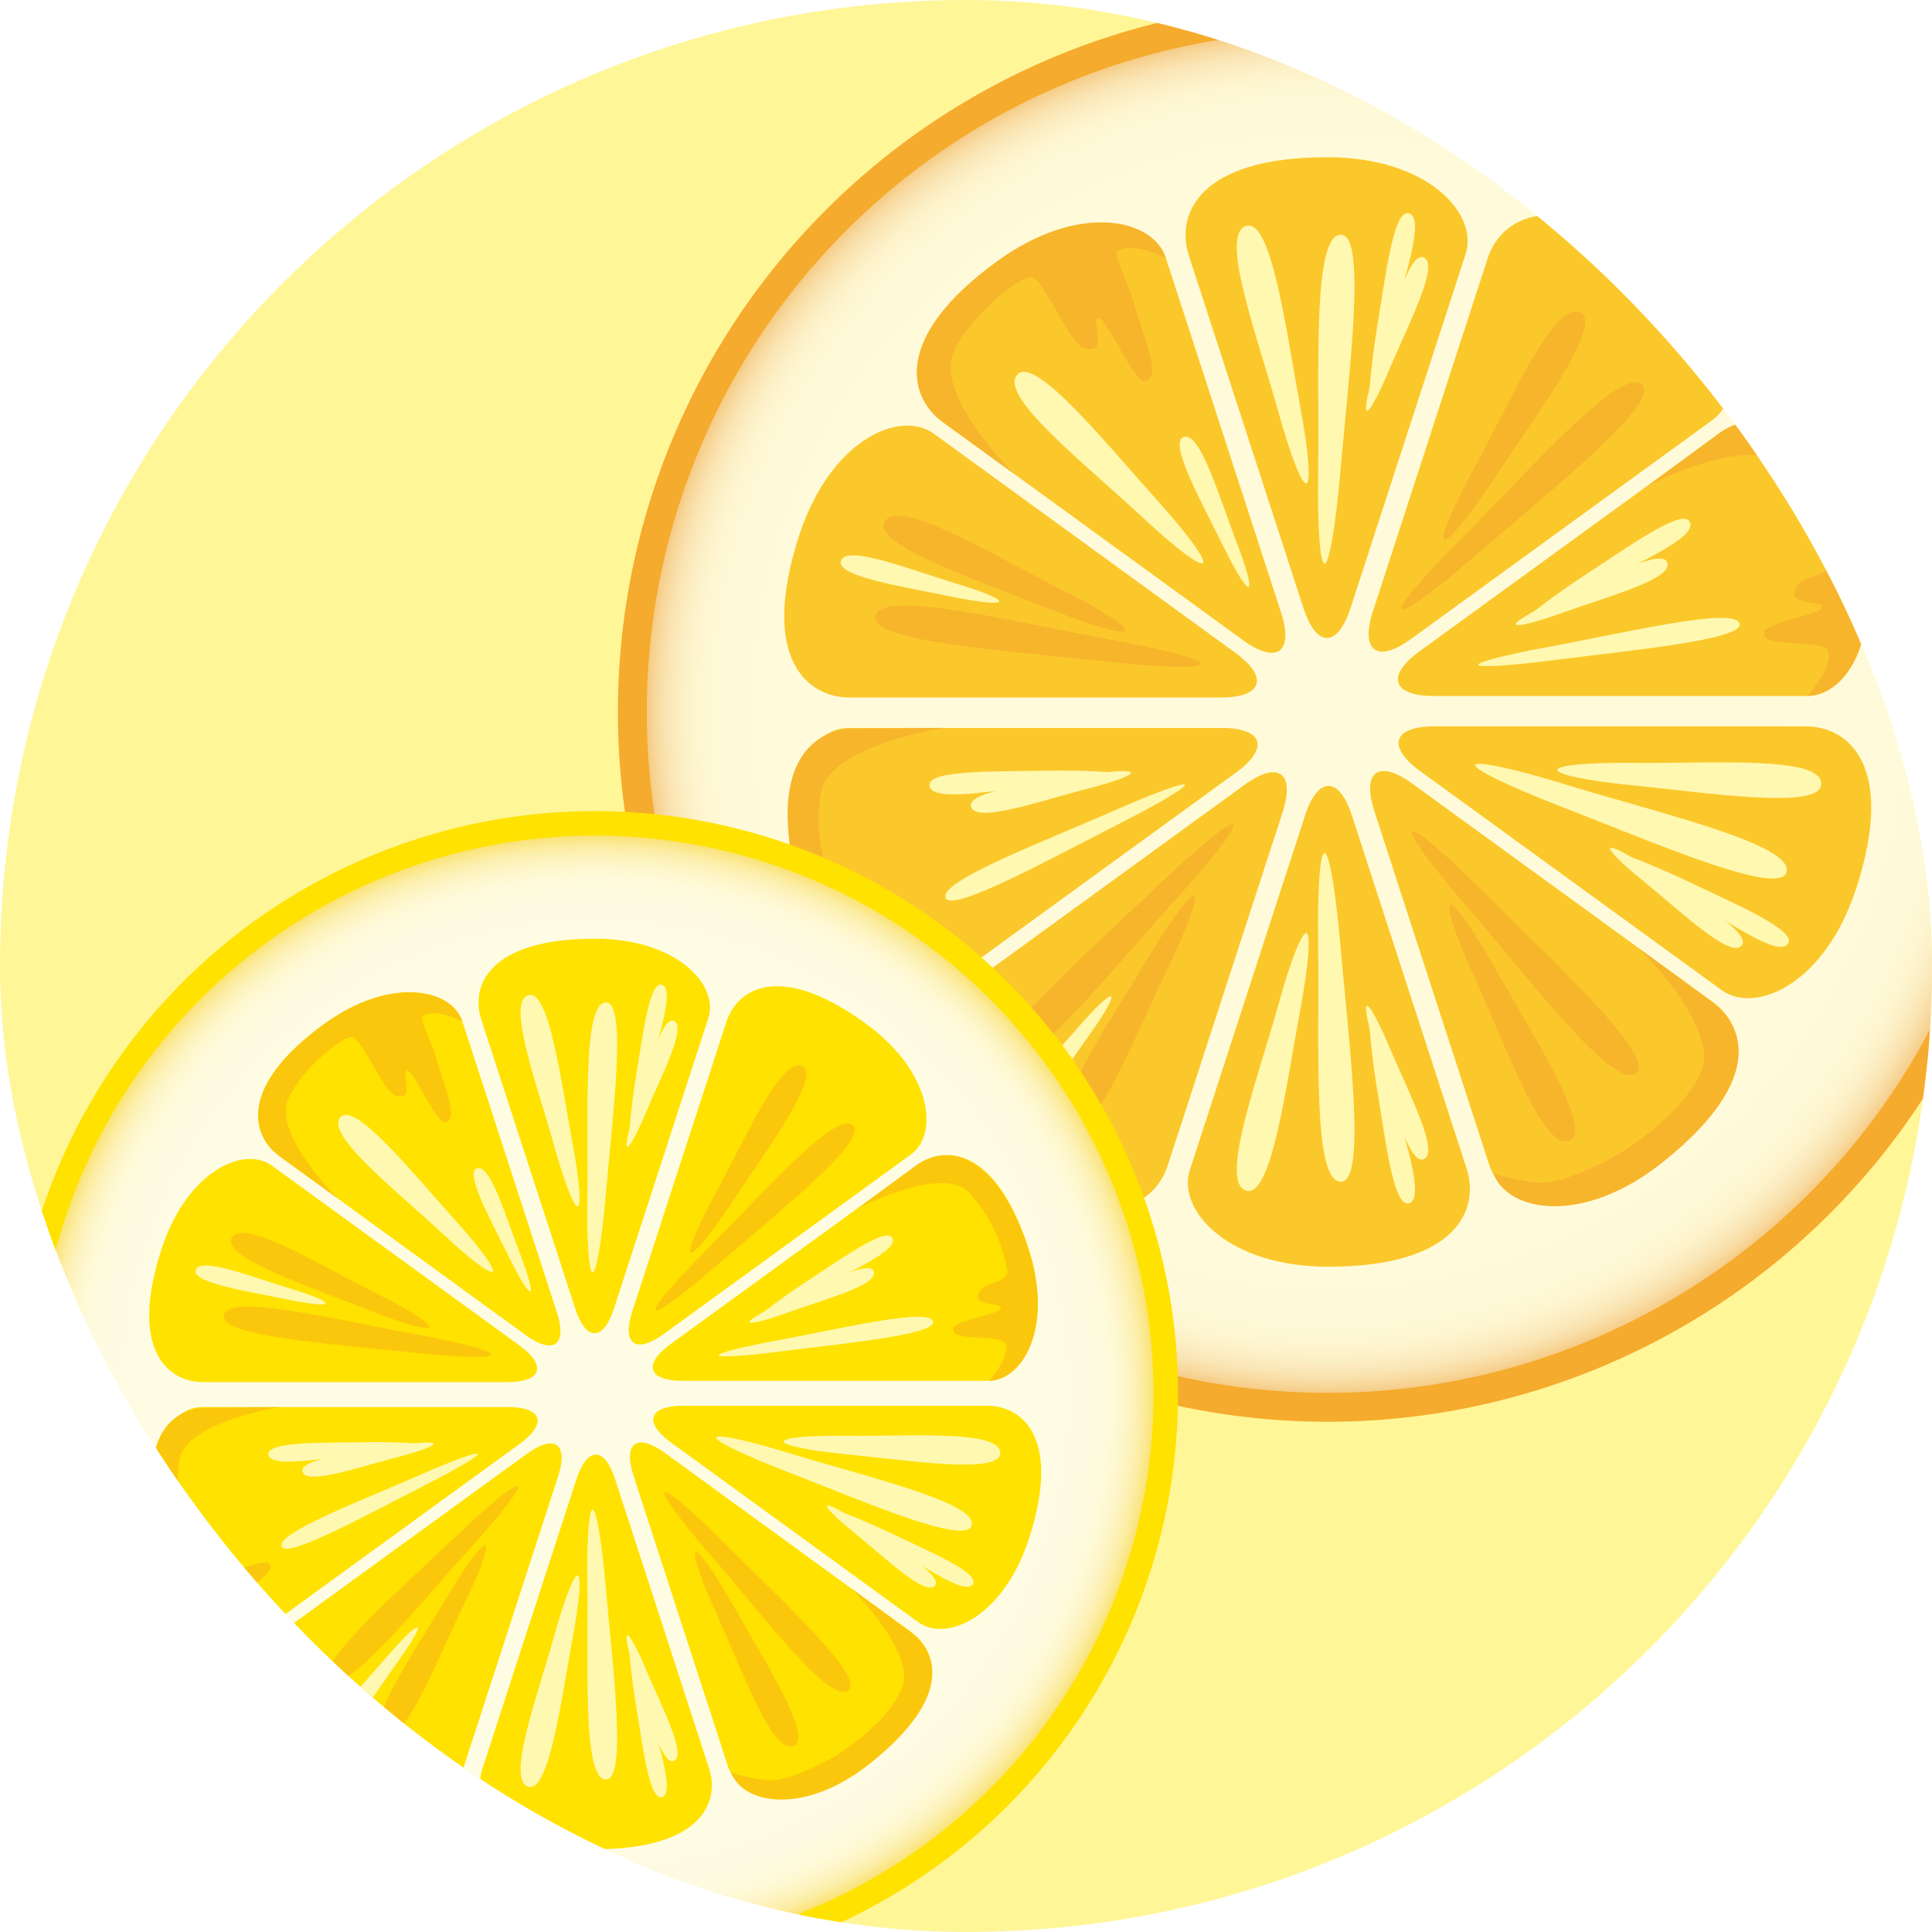 <svg xmlns="http://www.w3.org/2000/svg" xmlns:xlink="http://www.w3.org/1999/xlink" width="180" height="180" viewBox="0 0 180 180"><defs><style>.a{fill:none;}.b{clip-path:url(#a);}.c{fill:#fff697;}.d{stroke:#f5ab2d;stroke-width:2.693px;fill:url(#b);}.d,.h{stroke-linecap:round;stroke-linejoin:round;}.e{fill:#fbc82b;}.f{fill:#fff8b0;}.g{fill:#f7b52c;}.h{stroke:#ffe200;stroke-width:2.281px;fill:url(#c);}.i{fill:#ffe200;}.j{fill:#fbc70d;}</style><clipPath id="a"><rect class="a" width="180" height="180" rx="90" transform="translate(511.675 738.572)"/></clipPath><radialGradient id="b" cx="0.5" cy="0.5" r="0.5" gradientTransform="translate(0)" gradientUnits="objectBoundingBox"><stop offset="0" stop-color="#fffbda"/><stop offset="0.665" stop-color="#fffbda"/><stop offset="0.775" stop-color="#fffbda"/><stop offset="0.865" stop-color="#fef9d8"/><stop offset="0.898" stop-color="#fef6d1"/><stop offset="0.921" stop-color="#fcefc5"/><stop offset="0.94" stop-color="#fae5b4"/><stop offset="0.956" stop-color="#f8d99e"/><stop offset="0.97" stop-color="#f5ca83"/><stop offset="0.983" stop-color="#f2b763"/><stop offset="0.995" stop-color="#eea33e"/><stop offset="1" stop-color="#ec982b"/></radialGradient><radialGradient id="c" cx="0.5" cy="0.5" r="0.5" gradientTransform="translate(0)" gradientUnits="objectBoundingBox"><stop offset="0" stop-color="#fffce4"/><stop offset="0.665" stop-color="#fffce4"/><stop offset="0.775" stop-color="#fffce4"/><stop offset="0.861" stop-color="#fefbe2"/><stop offset="0.892" stop-color="#fefadb"/><stop offset="0.914" stop-color="#fef7cf"/><stop offset="0.932" stop-color="#fdf3be"/><stop offset="0.948" stop-color="#fceea8"/><stop offset="0.961" stop-color="#fbe88d"/><stop offset="0.973" stop-color="#f9e16c"/><stop offset="0.985" stop-color="#f7d847"/><stop offset="0.995" stop-color="#f6cf1e"/><stop offset="1" stop-color="#f5ca06"/></radialGradient></defs><g transform="translate(-511.675 -738.572)"><g class="b"><rect class="c" width="190.788" height="190.788" transform="translate(506.817 733.604)"/><path class="d" d="M700.159,804.905a64.784,64.784,0,1,1-64.782-64.786A64.782,64.782,0,0,1,700.159,804.905Z"/><path class="e" d="M633.116,795.228c1.2,3.711,3.176,3.711,4.385,0l10.729-33.007c1.2-3.713-3.5-9-12.9-9-12.112,0-14.1,5.429-12.9,9.137Z"/><path class="e" d="M639.587,795.527c-1.2,3.708.391,4.872,3.547,2.579l28.086-20.4c3.158-2.294,2.457-9.339-5.143-14.863-9.8-7.118-14.6-3.892-15.805-.186Z"/><path class="e" d="M643.935,799.25c-3.156,2.29-2.549,4.163,1.355,4.168H680c3.9,0,7.476-6.113,4.571-15.046-3.74-11.52-9.52-11.731-12.673-9.441Z"/><path class="e" d="M645.35,806.241c-3.907,0-4.509,1.88-1.358,4.176l28.081,20.4c3.161,2.288,9.642-.552,12.547-9.485,3.74-11.523-.809-15.087-4.708-15.087Z"/><path class="e" d="M643.271,811.59c-3.154-2.3-4.748-1.139-3.544,2.574l10.724,33.018c1.208,3.708,8.125,5.215,15.725-.3,9.8-7.121,8.22-12.677,5.061-14.972Z"/><path class="e" d="M637.64,814.572c-1.211-3.71-3.176-3.71-4.384,0l-10.729,33.015c-1.2,3.711,3.5,9,12.892,9,12.117,0,14.1-5.426,12.9-9.139Z"/><path class="e" d="M631.164,814.274c1.2-3.711-.386-4.872-3.544-2.579l-28.086,20.4c-3.156,2.3-2.455,9.343,5.138,14.87,9.8,7.11,14.6,3.892,15.8.184Z"/><path class="e" d="M626.824,810.556c3.149-2.293,2.542-4.166-1.358-4.166H590.752c-3.9,0-7.475,6.108-4.578,15.042,3.75,11.517,9.525,11.736,12.681,9.44Z"/><path class="e" d="M625.406,803.56c3.9-.005,4.512-1.878,1.356-4.173l-28.081-20.406c-3.158-2.291-9.645.554-12.552,9.485-3.735,11.522.811,15.089,4.708,15.094Z"/><path class="e" d="M627.478,798.213c3.161,2.293,4.753,1.136,3.552-2.577L620.3,762.621c-1.2-3.708-8.123-5.22-15.726.3-9.8,7.12-8.212,12.683-5.056,14.979Z"/><path class="f" d="M632.825,776.516c.821,4.422.963,7,.567,7.1s-1.4-2.3-2.6-6.625c-1.954-7.018-5.618-16.77-2.949-17.382C630.157,759.07,631.505,769.356,632.825,776.516Z"/><path class="f" d="M619.564,785.268c3,3.347,4.472,5.479,4.189,5.76s-2.4-1.231-5.678-4.3c-5.328-4.969-13.535-11.378-11.58-13.293C608.186,771.776,614.7,779.846,619.564,785.268Z"/><path class="f" d="M656.462,800.071c-4.459.569-7.021.691-7.056.437s2.437-.917,6.857-1.728c7.157-1.318,17.222-3.758,17.491-2.064C673.978,798.188,663.679,799.155,656.462,800.071Z"/><path class="g" d="M615.881,761.925c1.577-.813,4.42.7,4.42.7-1.2-3.708-8.123-5.22-15.726.3-9.8,7.12-8.212,12.683-5.056,14.979l6.633,4.815s-7.526-7.407-5.6-11.421c1.781-3.7,6.442-7.11,7.173-6.911s1.149,1.224,1.97,2.425c1.691,2.92,2.524,4.8,4,4.2.692-.564-.2-2.549.254-2.8.692-.4,3.554,6.543,4.531,5.814,1.274-.445.083-3.116-1.223-7.416C616.575,764.33,615.289,762.228,615.881,761.925Z"/><path class="g" d="M655.245,848.764a17.9,17.9,0,0,1-4.451-.9c1.358,3.663,8.336,4.889,15.7-.94,9.5-7.513,7.914-12.783,4.445-15.168l-6.551-4.818s7.548,7.364,5.782,11.458c-1.629,3.765-6.275,6.745-6.884,7.2C662.55,846.133,657.889,848.764,655.245,848.764Z"/><path class="g" d="M682.058,799.406c.137,1.766-2,4-2,4,3.9-.025,7.436-6.166,4.469-15.077-3.822-11.492-9.6-11.664-12.741-9.353l-6.6,4.864s9.341-4.934,12.58-1.872c2.986,2.813,4.416,8.164,4.416,8.918,0,1.748-3.354,1.057-3.354,3.136.328.833,2.492.58,2.6,1.089.164.781-5.8,1.413-5.4,2.562C676.057,799.019,681.946,797.964,682.058,799.406Z"/><path class="f" d="M639.995,768.941c-.46,2.738-.932,7.035-.684,7.085s1.241-4.123,1.943-6.817c1.139-4.359,3.31-10.42,1.653-10.774C641.47,758.122,640.741,764.5,639.995,768.941Z"/><path class="f" d="M639.918,772.525c-.845,2.651-1.136,4.225-.9,4.309s1.035-1.3,2.109-3.862c1.741-4.153,4.751-9.846,3.164-10.433C642.907,762.034,641.283,768.234,639.918,772.525Z"/><path class="f" d="M600.4,794.172c2.721.562,4.317.686,4.375.44s-1.4-.891-4.057-1.687c-4.315-1.3-10.293-3.7-10.706-2.056C589.643,792.294,595.983,793.264,600.4,794.172Z"/><path class="f" d="M659.384,792.122c-2.333,1.512-5.81,4.079-5.683,4.29s3.882-1.872,6.337-3.178c3.982-2.1,9.913-4.611,9.058-6.071C668.352,785.9,663.164,789.67,659.384,792.122Z"/><path class="f" d="M656.688,794.49c-2.519,1.171-3.877,2.022-3.78,2.251s1.656-.115,4.268-1.052c4.237-1.53,10.47-3.172,9.823-4.733C666.445,789.6,660.777,792.6,656.688,794.49Z"/><path class="f" d="M615.978,815.306c4-2.039,6.19-3.382,6.081-3.611s-2.532.614-6.643,2.427c-6.663,2.932-16.357,6.578-15.623,8.13C600.432,823.6,609.492,818.609,615.978,815.306Z"/><path class="g" d="M594.438,829.149c.881,1.537,3.905,2.057,3.905,2.057-3.917,2.658-9.612-.8-12.174-9.827-3.3-11.656,1.385-15.041,5.277-14.9l8.193-.09s-10.5,1.567-11.458,5.919c-.886,4.007.947,9.237,1.373,9.864.977,1.445,3.362-1.02,4.528.706.2.868-1.73,1.88-1.534,2.358.3.746,5.588-2.092,5.9-.92C599.178,825.455,593.72,827.9,594.438,829.149Z"/><path class="f" d="M609.089,810.377c2.778-.065,7.1.1,7.111.353s-4.261.629-7.021.932c-4.479.493-10.794,1.766-10.906.073C598.176,810.267,604.585,810.474,609.089,810.377Z"/><path class="f" d="M612.651,810.817c2.743-.453,4.342-.51,4.394-.261s-1.433.828-4.128,1.522c-4.36,1.124-10.436,3.273-10.781,1.614C601.835,812.254,608.2,811.548,612.651,810.817Z"/><path class="f" d="M625.678,789.528c1.221,2.5,2.1,3.833,2.335,3.728s-.154-1.649-1.157-4.238c-1.619-4.205-3.4-10.4-4.951-9.716C620.559,779.884,623.688,785.487,625.678,789.528Z"/><path class="f" d="M636.566,782.385c-.483,5.571-1.082,8.722-1.488,8.7s-.681-3.213-.594-8.807c.137-9.065-.582-21.97,2.161-21.828C639.013,760.567,637.352,773.355,636.566,782.385Z"/><path class="f" d="M663.726,811.735c-4.469-.45-6.988-1.032-6.968-1.435s2.591-.7,7.088-.652c7.287.082,17.667-.721,17.513,2.014C681.23,814.033,670.978,812.461,663.726,811.735Z"/><path class="f" d="M669.011,820.728c-2.5-1.206-6.5-2.853-6.615-2.632s3.613,2.343,6,3.768c3.87,2.308,9.088,6.081,9.891,4.591C678.987,825.159,673.072,822.685,669.011,820.728Z"/><path class="f" d="M665.587,819.653c-2.3-1.549-3.736-2.268-3.888-2.061s.96,1.355,3.124,3.1c3.5,2.835,8.138,7.309,9.14,5.946C674.833,825.448,669.327,822.163,665.587,819.653Z"/><path class="f" d="M657.051,813.692c-5.212-2.022-8.07-3.475-7.938-3.852s3.275.238,8.625,1.882c8.667,2.654,21.259,5.569,20.361,8.153C677.32,822.115,665.509,816.965,657.051,813.692Z"/><path class="f" d="M632.825,832.6c.821-4.417.963-7,.567-7.093s-1.4,2.293-2.6,6.625c-1.954,7.016-5.618,16.763-2.949,17.384C630.157,850.042,631.505,839.761,632.825,832.6Z"/><path class="f" d="M639.995,840.174c-.46-2.739-.932-7.034-.684-7.083s1.241,4.126,1.943,6.814c1.139,4.36,3.31,10.421,1.653,10.779C641.47,850.992,640.741,844.623,639.995,840.174Z"/><path class="f" d="M639.918,836.59c-.845-2.651-1.136-4.226-.9-4.308s1.035,1.3,2.109,3.86c1.741,4.156,4.751,9.849,3.164,10.438C642.907,847.088,641.283,840.885,639.918,836.59Z"/><path class="f" d="M636.566,826.734c-.483-5.571-1.082-8.72-1.488-8.7s-.681,3.213-.594,8.806c.137,9.068-.582,21.971,2.161,21.829C639.013,848.547,637.352,835.764,636.566,826.734Z"/><path class="g" d="M650.767,783.336c-2.5,3.742-4.191,5.7-4.534,5.491s.6-2.622,2.745-6.568c3.48-6.4,7.636-15.942,9.988-14.53C660.991,768.953,654.8,777.275,650.767,783.336Z"/><path class="g" d="M649.364,790.15c-4.223,3.661-6.849,5.5-7.128,5.213s1.753-2.786,5.708-6.74c6.406-6.409,14.882-16.168,16.75-14.166C666.308,776.2,656.216,784.218,649.364,790.15Z"/><path class="g" d="M609.7,795.4c4.178,1.659,6.68,2.3,6.852,1.933s-1.98-1.82-6-3.837c-6.506-3.273-15.365-8.747-16.486-6.248C593.093,789.409,602.926,792.717,609.7,795.4Z"/><path class="g" d="M614.732,800.207c5.561.6,8.767.615,8.824.217s-3.019-1.291-8.523-2.283c-8.921-1.622-21.445-4.815-21.836-2.1C592.859,798.387,605.722,799.225,614.732,800.207Z"/><path class="f" d="M612,834.424c1.815-2.1,3.014-3.171,3.2-3.012s-.569,1.557-2.193,3.81c-2.637,3.651-5.927,9.187-7.255,8.14C604.608,842.452,609.052,837.831,612,834.424Z"/><path class="g" d="M618.642,827.793c2.308-3.852,3.914-5.886,4.268-5.7s-.468,2.651-2.433,6.69c-3.176,6.555-6.879,16.285-9.291,14.984C609.1,842.638,614.894,834.038,618.642,827.793Z"/><path class="g" d="M619.719,820.919c4.053-3.855,6.59-5.822,6.876-5.538s-1.616,2.862-5.382,7c-6.1,6.707-14.109,16.855-16.063,14.937C603.451,835.662,613.155,827.172,619.719,820.919Z"/><path class="g" d="M650.906,828.666c-2.216-3.914-3.768-5.981-4.131-5.8s.408,2.656,2.265,6.747c3.022,6.633,6.487,16.447,8.931,15.2C660.083,843.74,654.5,835,650.906,828.666Z"/><path class="g" d="M649.993,821.762c-3.952-3.952-6.441-5.978-6.737-5.7s1.544,2.9,5.21,7.127c5.934,6.852,13.694,17.191,15.7,15.325C665.9,836.9,656.407,828.176,649.993,821.762Z"/><path class="h" d="M620.29,868.445a53.162,53.162,0,1,1-53.163-53.163A53.163,53.163,0,0,1,620.29,868.445Z"/><path class="i" d="M565.271,860.506c.988,3.044,2.608,3.044,3.6,0l8.8-27.088c.989-3.046-2.872-7.387-10.583-7.387-9.939,0-11.568,4.454-10.58,7.5Z"/><path class="i" d="M570.583,860.752c-.983,3.042.321,3.995,2.915,2.116l23.047-16.741c2.589-1.884,2.013-7.668-4.223-12.2-8.041-5.842-11.98-3.194-12.969-.153Z"/><path class="i" d="M574.152,863.8c-2.594,1.879-2.093,3.42,1.109,3.42h28.487c3.2,0,6.134-5.014,3.749-12.347-3.071-9.452-7.807-9.626-10.4-7.744Z"/><path class="i" d="M575.307,869.547c-3.2,0-3.7,1.538-1.109,3.423l23.043,16.746c2.593,1.879,7.913-.454,10.3-7.786,3.067-9.452-.668-12.383-3.865-12.383Z"/><path class="i" d="M573.609,873.931c-2.594-1.88-3.9-.928-2.914,2.116l8.8,27.093c.988,3.044,6.668,4.282,12.9-.246,8.041-5.846,6.742-10.408,4.153-12.287Z"/><path class="i" d="M568.983,876.381c-.989-3.044-2.6-3.044-3.6,0l-8.8,27.093c-.993,3.044,2.876,7.382,10.579,7.382,9.943,0,11.572-4.454,10.584-7.5Z"/><path class="i" d="M563.67,876.135c.988-3.044-.32-4-2.909-2.111l-23.047,16.741c-2.589,1.884-2.014,7.665,4.222,12.2,8.041,5.837,11.976,3.192,12.969.153Z"/><path class="i" d="M560.106,873.082c2.59-1.88,2.088-3.416-1.113-3.419H530.508c-3.2,0-6.134,5.015-3.754,12.346,3.077,9.452,7.814,9.628,10.4,7.749Z"/><path class="i" d="M558.946,867.341c3.2,0,3.7-1.538,1.114-3.424l-23.047-16.741c-2.589-1.884-7.911.454-10.291,7.781-3.072,9.454.658,12.384,3.86,12.384Z"/><path class="i" d="M560.649,862.956c2.594,1.879,3.9.933,2.91-2.116l-8.8-27.09c-.988-3.044-6.667-4.285-12.9.243-8.037,5.844-6.738,10.408-4.153,12.289Z"/><path class="f" d="M565.034,845.152c.673,3.627.789,5.749.469,5.824s-1.146-1.884-2.135-5.439c-1.6-5.758-4.612-13.757-2.422-14.263C562.844,830.836,563.948,839.276,565.034,845.152Z"/><path class="f" d="M554.153,852.331c2.464,2.747,3.671,4.493,3.434,4.725s-1.958-1.007-4.654-3.524c-4.375-4.078-11.108-9.333-9.507-10.908C544.818,841.259,550.163,847.885,554.153,852.331Z"/><path class="f" d="M584.434,864.48c-3.661.467-5.763.564-5.8.36s2-.752,5.628-1.42c5.874-1.083,14.133-3.083,14.351-1.693C598.8,862.935,590.355,863.726,584.434,864.48Z"/><path class="j" d="M551.128,833.177c1.295-.666,3.628.573,3.628.573-.988-3.044-6.667-4.285-12.9.243-8.037,5.844-6.738,10.408-4.153,12.289l5.447,3.958s-6.18-6.081-4.589-9.377c1.457-3.032,5.285-5.833,5.884-5.666s.942,1,1.614,1.984c1.388,2.394,2.075,3.944,3.286,3.45.57-.464-.163-2.091.208-2.3.571-.327,2.919,5.369,3.717,4.772,1.044-.366.07-2.556-1-6.087C551.7,835.149,550.646,833.427,551.128,833.177Z"/><path class="j" d="M583.432,904.439a14.771,14.771,0,0,1-3.652-.738c1.114,3,6.839,4.009,12.885-.775,7.791-6.166,6.492-10.486,3.647-12.449l-5.377-3.953s6.194,6.046,4.746,9.405c-1.336,3.09-5.15,5.536-5.651,5.907C589.427,902.281,585.6,904.439,583.432,904.439Z"/><path class="j" d="M605.432,863.933c.116,1.452-1.642,3.283-1.642,3.283,3.2-.021,6.1-5.058,3.67-12.371-3.141-9.428-7.876-9.572-10.456-7.677l-5.415,3.993s7.661-4.051,10.322-1.54a14.786,14.786,0,0,1,3.619,7.324c0,1.436-2.752.865-2.752,2.573.274.682,2.046.473,2.135.891.134.64-4.759,1.16-4.429,2.1C600.512,863.615,605.34,862.752,605.432,863.933Z"/><path class="f" d="M570.918,838.933c-.376,2.25-.761,5.774-.562,5.816s1.021-3.385,1.6-5.594c.933-3.577,2.715-8.551,1.355-8.844C572.129,830.058,571.53,835.285,570.918,838.933Z"/><path class="f" d="M570.853,841.877c-.692,2.173-.933,3.466-.738,3.535s.849-1.067,1.731-3.169c1.429-3.408,3.9-8.083,2.593-8.563C573.307,833.265,571.976,838.355,570.853,841.877Z"/><path class="f" d="M538.424,859.639c2.232.464,3.54.561,3.591.361s-1.146-.728-3.331-1.387c-3.541-1.067-8.445-3.03-8.789-1.684C529.6,858.1,534.8,858.891,538.424,859.639Z"/><path class="f" d="M586.828,857.959c-1.911,1.239-4.77,3.341-4.663,3.517s3.188-1.536,5.2-2.605c3.271-1.731,8.138-3.784,7.433-4.981C594.187,852.85,589.928,855.943,586.828,857.959Z"/><path class="f" d="M584.615,859.9c-2.069.958-3.183,1.656-3.1,1.849s1.355-.1,3.5-.868c3.475-1.253,8.588-2.6,8.059-3.884C592.624,855.885,587.97,858.344,584.615,859.9Z"/><path class="f" d="M551.207,876.984c3.29-1.675,5.085-2.779,4.993-2.96s-2.079.5-5.453,1.99c-5.465,2.4-13.418,5.4-12.82,6.668C538.452,883.786,545.885,879.689,551.207,876.984Z"/><path class="j" d="M533.533,888.338c.724,1.267,3.206,1.694,3.206,1.694-3.215,2.176-7.888-.655-9.99-8.069-2.709-9.562,1.132-12.344,4.329-12.228l6.724-.072s-8.616,1.288-9.405,4.862a14.838,14.838,0,0,0,1.127,8.092c.8,1.183,2.761-.835,3.722.58.157.715-1.425,1.545-1.263,1.94.246.607,4.589-1.722,4.845-.757C537.426,885.313,532.944,887.308,533.533,888.338Z"/><path class="f" d="M545.555,872.938c2.283-.051,5.824.079,5.837.288s-3.5.519-5.762.765c-3.675.409-8.858,1.453-8.951.061C536.6,872.85,541.862,873.012,545.555,872.938Z"/><path class="f" d="M548.479,873.3c2.25-.371,3.563-.422,3.6-.218s-1.174.682-3.387,1.253c-3.578.918-8.561,2.682-8.849,1.322C539.6,874.479,544.832,873.9,548.479,873.3Z"/><path class="f" d="M559.169,855.829c1,2.046,1.726,3.146,1.917,3.06s-.13-1.352-.952-3.482c-1.327-3.448-2.788-8.528-4.064-7.972C554.97,847.918,557.536,852.512,559.169,855.829Z"/><path class="f" d="M568.106,849.969c-.4,4.57-.891,7.155-1.22,7.138s-.562-2.637-.488-7.226c.112-7.441-.477-18.031,1.768-17.916C570.11,832.065,568.751,842.556,568.106,849.969Z"/><path class="f" d="M590.4,874.052c-3.67-.367-5.739-.845-5.721-1.179s2.125-.576,5.814-.535c5.977.065,14.493-.591,14.373,1.653C604.755,875.935,596.34,874.646,590.4,874.052Z"/><path class="f" d="M594.73,881.434c-2.055-.993-5.336-2.343-5.428-2.162s2.964,1.925,4.927,3.1c3.174,1.893,7.452,4.988,8.113,3.763C602.913,885.067,598.062,883.035,594.73,881.434Z"/><path class="f" d="M591.918,880.552c-1.893-1.271-3.067-1.86-3.187-1.693s.784,1.109,2.561,2.542c2.872,2.325,6.677,5.995,7.5,4.877C599.509,885.308,594.99,882.612,591.918,880.552Z"/><path class="f" d="M584.917,875.657c-4.283-1.656-6.626-2.849-6.52-3.166s2.692.2,7.081,1.547c7.113,2.185,17.444,4.57,16.711,6.695C601.551,882.571,591.853,878.344,584.917,875.657Z"/><path class="f" d="M565.034,891.173c.673-3.628.789-5.749.469-5.823s-1.146,1.884-2.135,5.438c-1.6,5.758-4.612,13.753-2.422,14.264C562.844,905.488,563.948,897.052,565.034,891.173Z"/><path class="f" d="M570.918,897.4c-.376-2.25-.761-5.776-.562-5.818s1.021,3.387,1.6,5.6c.933,3.573,2.715,8.547,1.355,8.839C572.129,906.267,571.53,901.038,570.918,897.4Z"/><path class="f" d="M570.853,894.449c-.692-2.172-.933-3.466-.738-3.536s.849,1.067,1.731,3.169c1.429,3.406,3.9,8.084,2.593,8.561C573.307,903.061,571.976,897.971,570.853,894.449Z"/><path class="f" d="M568.106,886.357c-.4-4.571-.891-7.155-1.22-7.137s-.562,2.636-.488,7.225c.112,7.443-.477,18.031,1.768,17.915C570.11,904.263,568.751,893.767,568.106,886.357Z"/><path class="j" d="M579.757,850.748c-2.046,3.07-3.438,4.673-3.717,4.5s.487-2.15,2.246-5.389c2.863-5.25,6.273-13.085,8.2-11.922C588.151,838.944,583.07,845.772,579.757,850.748Z"/><path class="j" d="M578.606,856.339c-3.466,3.007-5.619,4.52-5.846,4.276s1.434-2.28,4.682-5.528c5.257-5.262,12.212-13.273,13.743-11.626C592.512,844.888,584.23,851.472,578.606,856.339Z"/><path class="j" d="M546.056,860.645c3.43,1.36,5.49,1.884,5.624,1.585s-1.628-1.492-4.923-3.146c-5.336-2.684-12.607-7.18-13.525-5.127C532.434,855.732,540.5,858.446,546.056,860.645Z"/><path class="j" d="M550.191,864.59c4.561.491,7.192.5,7.238.176s-2.478-1.056-7-1.872c-7.317-1.328-17.6-3.947-17.92-1.722C532.239,863.1,542.79,863.791,550.191,864.59Z"/><path class="f" d="M547.945,892.672c1.494-1.726,2.473-2.6,2.635-2.473s-.468,1.276-1.8,3.127c-2.163,3-4.863,7.54-5.954,6.677C541.876,899.261,545.528,895.465,547.945,892.672Z"/><path class="j" d="M553.4,887.229c1.893-3.164,3.211-4.83,3.5-4.672s-.39,2.171-1.995,5.489c-2.612,5.378-5.647,13.363-7.628,12.291C545.569,899.414,550.321,892.356,553.4,887.229Z"/><path class="j" d="M554.279,881.587c3.322-3.165,5.405-4.775,5.642-4.543s-1.327,2.344-4.417,5.74c-5.007,5.508-11.573,13.832-13.178,12.259C540.929,893.683,548.892,886.719,554.279,881.587Z"/><path class="j" d="M579.868,887.944c-1.819-3.207-3.09-4.909-3.387-4.756s.334,2.18,1.861,5.535c2.477,5.443,5.322,13.5,7.326,12.477C587.4,900.319,582.819,893.141,579.868,887.944Z"/><path class="j" d="M579.121,882.283c-3.243-3.243-5.285-4.9-5.526-4.682s1.267,2.381,4.274,5.846c4.871,5.624,11.237,14.116,12.885,12.58C592.173,894.7,584.383,887.545,579.121,882.283Z"/></g></g></svg>